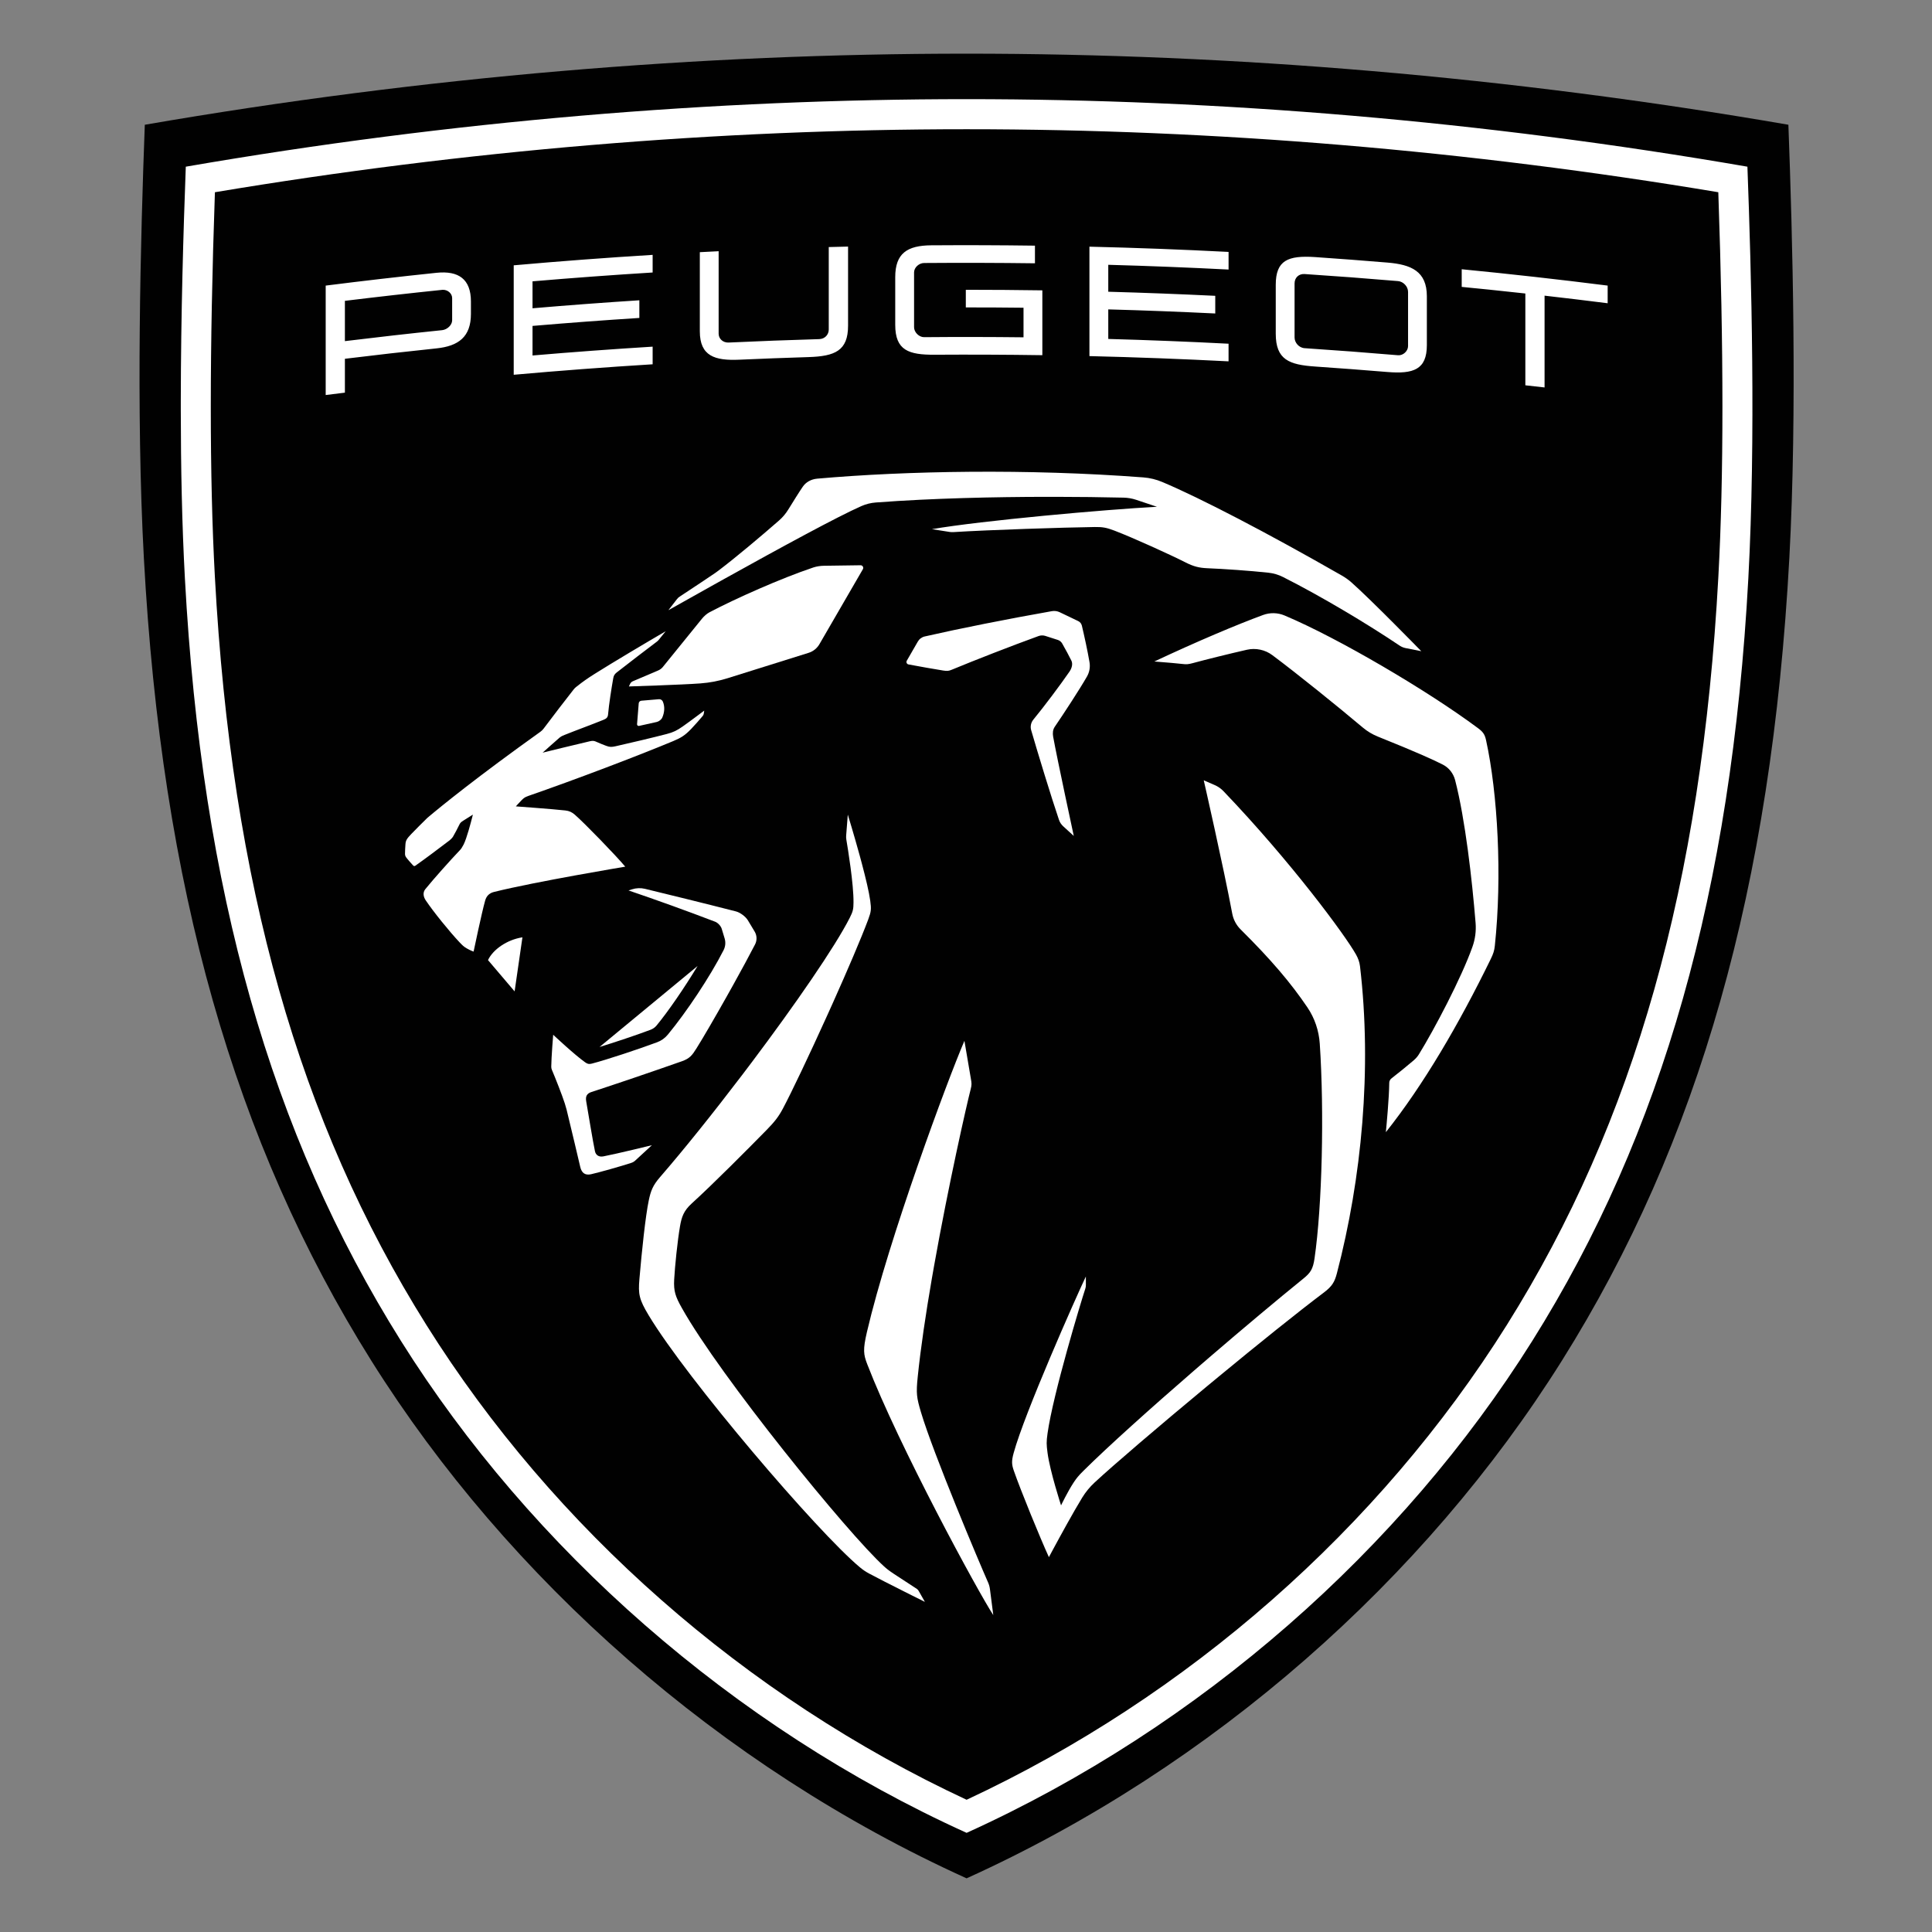 <svg width="180" height="180" viewBox="0 0 180 180" fill="none" xmlns="http://www.w3.org/2000/svg">
<rect x="0" y="0" width="180" height="180" fill="#808080" stroke="none"/>
<path fill-rule="evenodd" clip-rule="evenodd" d="M90.056 5C114.822 5 140.528 7.116 166.62 11.623C167.009 22.09 167.451 38.27 166.708 52C165.046 82.612 158.314 106.372 145.515 126.775C132.756 147.118 113 164.611 90.056 175C67.112 164.611 47.354 147.118 34.596 126.775C21.799 106.372 15.065 82.612 13.404 52C12.658 38.27 13.101 22.09 13.491 11.623C39.583 7.116 65.29 5 90.056 5Z" fill="#010101"/>
<path fill-rule="evenodd" clip-rule="evenodd" d="M90.057 9.238C113.588 9.238 138.012 11.248 162.803 15.53C163.173 25.476 163.593 40.849 162.888 53.895C161.308 82.98 154.911 105.555 142.751 124.941C130.628 144.27 111.857 160.891 90.057 170.762C68.257 160.891 49.485 144.27 37.362 124.941C25.204 105.555 18.806 82.98 17.227 53.895C16.954 48.877 16.849 43.515 16.844 38.25V37.349C16.853 29.245 17.09 21.432 17.31 15.53C42.101 11.248 66.526 9.238 90.057 9.238ZM90.057 12.04C66.859 12.04 43.309 14.014 20.023 17.91C19.512 32.665 19.512 44.405 20.02 53.743C21.57 82.333 27.834 104.484 39.73 123.451C51.626 142.416 69.462 158.082 90.057 167.68C110.651 158.082 128.489 142.416 140.384 123.451C152.281 104.484 158.543 82.333 160.095 53.743C160.602 44.404 160.602 32.665 160.091 17.91C136.806 14.014 113.253 12.04 90.057 12.04Z" fill="white"/>
<path fill-rule="evenodd" clip-rule="evenodd" d="M89.853 96.973C89.853 96.973 90.311 99.695 90.451 100.485C90.529 100.932 90.546 101.051 90.433 101.491C90.067 102.902 88.376 110.343 87.022 117.959L86.811 119.163C86.258 122.371 85.78 125.555 85.502 128.28C85.344 129.828 85.396 130.198 85.804 131.572C86.961 135.453 91.24 145.593 92.061 147.443C92.152 147.647 92.207 147.861 92.234 148.083L92.542 150.474C91.171 148.4 83.722 134.687 80.796 127.092C80.451 126.198 80.385 125.757 80.767 124.112C82.801 115.388 88.307 100.561 89.853 96.973Z" fill="white"/>
<path fill-rule="evenodd" clip-rule="evenodd" d="M78.988 75.895C78.988 75.895 79.56 77.752 80.113 79.769L80.305 80.484C80.654 81.799 80.965 83.096 81.078 83.917C81.186 84.707 81.168 84.919 80.887 85.676C80.207 87.488 78.955 90.403 77.62 93.384L77.044 94.662C75.406 98.278 73.747 101.771 72.942 103.282C72.545 104.028 72.172 104.513 71.425 105.273C69.72 107.011 66.458 110.295 64.438 112.132C63.704 112.801 63.507 113.371 63.357 114.236C63.117 115.624 62.878 117.994 62.811 119.218C62.753 120.294 62.927 120.798 63.527 121.863C67.087 128.224 78.972 142.857 82.357 145.93C82.603 146.153 82.782 146.303 83.3 146.647C83.798 146.98 85.421 148.034 85.421 148.034C85.486 148.079 85.54 148.139 85.582 148.207L86.169 149.243L86.016 149.166L85.762 149.04L84.978 148.649L84.224 148.27C83.067 147.689 81.688 146.99 80.963 146.598C80.665 146.438 80.384 146.248 80.124 146.03C76.158 142.731 64.008 128.489 60.434 122.542C59.543 121.057 59.452 120.577 59.572 119.171C59.795 116.556 60.142 113.266 60.447 111.825C60.63 110.955 60.821 110.444 61.487 109.677C63.723 107.098 66.451 103.693 69.109 100.2L70.044 98.965C74.073 93.606 77.783 88.242 79.169 85.51C79.486 84.888 79.513 84.672 79.519 84.085C79.538 82.382 78.995 79.066 78.852 78.228C78.83 78.097 78.825 77.963 78.836 77.831L78.988 75.895ZM112.15 72.699L113.177 73.146C113.482 73.278 113.757 73.47 113.987 73.71C120.286 80.295 125.322 87.123 126.332 88.922C126.526 89.268 126.658 89.614 126.707 90.009C127.839 99.613 126.866 109.786 124.554 118.636C124.345 119.434 124.111 119.843 123.344 120.42C120.876 122.28 117.191 125.245 113.527 128.269L112.372 129.224C107.958 132.885 103.765 136.469 101.986 138.118C101.538 138.532 101.15 139.005 100.83 139.523C99.996 140.882 98.722 143.22 98.096 144.381L97.922 144.706L97.724 145.076C96.894 143.262 95.085 138.835 94.464 137.046C94.261 136.462 94.225 136.156 94.439 135.374C95.451 131.665 100.236 120.88 101.167 118.929L101.169 119.727C101.169 119.843 101.151 119.958 101.114 120.068C100.694 121.343 98.122 129.844 97.599 133.53C97.483 134.35 97.493 134.571 97.599 135.376C97.828 137.098 98.856 140.253 98.856 140.253C98.856 140.253 99.464 138.979 100.032 138.118C100.311 137.696 100.478 137.493 100.933 137.041C103.234 134.761 107.158 131.238 111.246 127.696L112.693 126.447C115.833 123.747 118.968 121.12 121.444 119.113C122.088 118.591 122.328 118.242 122.471 117.251C123.182 112.369 123.387 103.606 122.959 97.228C122.877 96.024 122.488 94.86 121.811 93.861C120.257 91.561 118.4 89.385 115.583 86.589C115.181 86.189 114.909 85.676 114.805 85.117C113.984 80.728 112.15 72.699 112.15 72.699ZM58.886 82.856C59.277 82.73 59.694 82.715 60.093 82.811C61.889 83.244 65.689 84.176 68.562 84.913C68.966 85.016 69.468 85.394 69.683 85.751L70.309 86.793C70.416 86.972 70.477 87.176 70.483 87.385C70.49 87.594 70.444 87.802 70.348 87.987C69.826 89.002 69.081 90.375 68.294 91.791L67.698 92.856C66.601 94.805 65.51 96.686 64.889 97.675C64.481 98.329 64.254 98.618 63.527 98.876C60.7 99.872 57.19 101.063 55.104 101.74C54.678 101.878 54.533 102.137 54.616 102.611C54.766 103.474 55.246 106.404 55.431 107.259C55.499 107.574 55.751 107.826 56.219 107.736C57.452 107.501 60.735 106.697 60.735 106.697C60.735 106.697 59.768 107.593 59.188 108.122C59.084 108.221 58.959 108.295 58.822 108.34C57.927 108.639 55.743 109.252 55.063 109.402C54.531 109.517 54.193 109.307 54.057 108.705C54.057 108.705 53.126 104.734 52.789 103.384C52.737 103.187 52.68 102.991 52.618 102.797C52.366 102.015 51.76 100.479 51.418 99.674C51.378 99.581 51.358 99.48 51.359 99.378C51.37 98.459 51.539 96.407 51.539 96.407C51.539 96.407 53.549 98.294 54.522 98.976C54.74 99.13 54.872 99.162 55.141 99.094C56.476 98.75 59.548 97.732 61.235 97.1C61.619 96.955 61.958 96.712 62.219 96.395C63.963 94.285 66.151 91.002 67.414 88.526C67.588 88.186 67.622 87.794 67.512 87.429L67.24 86.531C67.16 86.268 66.883 85.972 66.627 85.874C63.956 84.853 61.266 83.881 58.558 82.961L58.886 82.856Z" fill="white"/>
<path fill-rule="evenodd" clip-rule="evenodd" d="M117.672 57.299C118.325 57.057 119.045 57.074 119.686 57.346C124.668 59.441 133.046 64.369 137.703 67.841C138.153 68.177 138.332 68.409 138.45 68.95C139.544 73.933 139.959 81.633 139.27 88.117C139.22 88.582 139.127 88.862 138.885 89.359C135.934 95.404 132.613 101.092 129.118 105.481L129.124 105.409C129.17 104.941 129.421 102.306 129.434 100.881C129.436 100.72 129.511 100.572 129.639 100.474C130.287 99.968 131.179 99.249 131.683 98.813C131.929 98.599 132.065 98.44 132.193 98.234C133.617 95.929 136.163 91.103 137.189 88.2C137.44 87.493 137.538 86.74 137.478 85.992C137.149 81.946 136.515 76.34 135.57 72.682C135.409 72.059 134.998 71.531 134.425 71.237C133.61 70.818 132.012 70.088 128.372 68.626C127.867 68.424 127.398 68.143 126.981 67.793C124.595 65.784 120.864 62.773 118.542 61.04C118.207 60.789 117.821 60.614 117.412 60.528C117.002 60.441 116.579 60.443 116.17 60.536C114.479 60.921 112.326 61.456 111.115 61.785C110.703 61.896 110.54 61.907 110.116 61.856C109.847 61.826 109.578 61.799 109.308 61.776L108.853 61.736C108.324 61.69 107.828 61.652 107.633 61.637L107.547 61.63C111.495 59.773 115.294 58.171 117.672 57.299ZM64.993 90C63.759 92.035 62.283 94.197 61.168 95.548C61.022 95.724 60.827 95.86 60.607 95.943C59.387 96.401 57.354 97.089 55.857 97.546L64.993 90ZM48.674 87.328L47.945 92.365L45.467 89.451C45.919 88.472 47.238 87.547 48.674 87.328ZM62.02 58.812L61.344 59.647C61.305 59.683 61.269 59.718 61.231 59.756C60.635 60.197 58.127 62.121 57.448 62.659C57.256 62.813 57.179 62.946 57.135 63.187C56.982 64.038 56.728 65.656 56.653 66.552C56.632 66.815 56.519 66.945 56.251 67.053C55.088 67.527 53.709 68.025 52.594 68.473C52.355 68.568 52.288 68.604 52.147 68.712C52.036 68.799 50.554 70.124 50.554 70.124C50.554 70.124 53.776 69.329 54.957 69.061C55.239 68.998 55.361 69.015 55.621 69.138C55.865 69.251 56.272 69.412 56.486 69.49C56.814 69.612 56.989 69.607 57.352 69.527C58.683 69.23 60.922 68.697 62.114 68.386C62.733 68.225 63.071 68.057 63.596 67.69C64.167 67.292 65.612 66.207 65.612 66.207C65.612 66.207 65.586 66.397 65.566 66.504C65.551 66.596 65.517 66.647 65.458 66.719C65.115 67.127 64.76 67.526 64.394 67.914C63.808 68.521 63.458 68.737 62.723 69.045C59.337 70.458 53.551 72.653 49.211 74.159C48.927 74.258 48.804 74.34 48.594 74.555C48.365 74.788 48.059 75.128 48.059 75.128C48.059 75.128 51.598 75.385 52.678 75.51C53.028 75.55 53.279 75.665 53.547 75.896C54.434 76.661 57.373 79.692 58.253 80.745C58.253 80.745 49.897 82.137 46.025 83.1C45.547 83.218 45.308 83.522 45.2 83.906C44.88 85.033 44.124 88.658 44.124 88.658C44.124 88.658 43.855 88.572 43.481 88.356C43.223 88.208 43.092 88.085 42.81 87.786C41.894 86.816 40.388 84.96 39.665 83.884C39.453 83.567 39.363 83.163 39.628 82.838C40.413 81.871 41.99 80.105 42.859 79.197C42.953 79.099 43.071 78.927 43.195 78.681C43.488 78.099 43.873 76.624 44.008 76.091L44.051 75.919L44.056 75.896L44.033 75.911L43.874 76.011L43.161 76.46C42.937 76.603 42.876 76.664 42.783 76.86C42.604 77.229 42.412 77.592 42.207 77.948C42.146 78.054 41.981 78.219 41.894 78.287C40.783 79.137 39.557 80.05 38.684 80.665C38.624 80.707 38.548 80.689 38.496 80.638C38.385 80.527 37.919 79.996 37.836 79.872C37.768 79.776 37.732 79.66 37.734 79.543C37.733 79.321 37.755 78.932 37.776 78.643C37.803 78.301 37.901 78.137 38.317 77.705C38.784 77.221 39.291 76.713 39.826 76.19C41.135 75.086 44.441 72.399 50.345 68.179C50.456 68.099 50.557 68.005 50.639 67.894C51.26 67.056 53.02 64.768 53.455 64.224C53.516 64.148 53.584 64.076 53.663 64.015C54.358 63.465 54.702 63.227 55.407 62.781C57.052 61.743 60.237 59.851 62.02 58.812ZM98.003 56.94C98.251 56.897 98.505 56.932 98.732 57.04L100.456 57.866C100.626 57.948 100.75 58.102 100.795 58.288C101.029 59.276 101.316 60.585 101.508 61.697C101.586 62.159 101.5 62.634 101.266 63.039C100.552 64.282 99.087 66.516 98.267 67.717C98.085 67.986 98.063 68.313 98.119 68.633C98.491 70.692 100.041 77.881 100.041 77.881L99.065 76.991C98.871 76.811 98.743 76.622 98.66 76.374C97.966 74.34 96.669 70.092 96.071 68.025C96.023 67.858 96.016 67.682 96.052 67.512C96.087 67.342 96.162 67.183 96.272 67.049C97.29 65.812 98.772 63.833 99.638 62.579C99.88 62.226 99.96 61.837 99.817 61.546C99.618 61.138 99.282 60.515 98.961 59.951C98.873 59.795 98.73 59.678 98.559 59.622L97.389 59.246C97.185 59.181 96.965 59.185 96.763 59.258C94.214 60.184 90.785 61.52 88.688 62.391C88.38 62.519 88.254 62.529 87.882 62.473C87.275 62.383 85.505 62.065 84.638 61.902C84.601 61.895 84.567 61.879 84.539 61.856C84.51 61.833 84.487 61.803 84.472 61.77C84.457 61.736 84.45 61.699 84.452 61.662C84.454 61.625 84.465 61.59 84.483 61.558L85.513 59.772C85.581 59.653 85.673 59.549 85.784 59.468C85.894 59.386 86.02 59.328 86.154 59.298C89.464 58.543 93.841 57.675 98.003 56.94Z" fill="white"/>
<path fill-rule="evenodd" clip-rule="evenodd" d="M61.386 65.144C61.544 65.13 61.693 65.219 61.755 65.363C61.962 65.847 61.906 66.388 61.705 66.85C61.627 67.038 61.386 67.221 61.189 67.264L59.537 67.632C59.514 67.636 59.49 67.636 59.467 67.63C59.444 67.624 59.423 67.613 59.405 67.597C59.387 67.582 59.373 67.562 59.364 67.541C59.355 67.519 59.352 67.495 59.353 67.472L59.508 65.529C59.513 65.466 59.54 65.406 59.585 65.361C59.63 65.316 59.69 65.289 59.753 65.284L61.386 65.144ZM80.176 52.664C80.367 52.662 80.487 52.868 80.392 53.033L76.366 59.979C76.142 60.387 75.768 60.692 75.322 60.827L67.772 63.193C66.895 63.459 66.155 63.602 65.243 63.672C63.568 63.799 58.594 63.955 58.594 63.955L58.703 63.719C58.755 63.607 58.846 63.52 58.959 63.471L61.312 62.47C61.489 62.395 61.643 62.281 61.761 62.133L65.396 57.649C65.59 57.41 65.844 57.18 66.114 57.037C68.515 55.772 72.786 53.871 75.777 52.87C76.059 52.775 76.439 52.715 76.736 52.712L80.176 52.664Z" fill="white"/>
<path fill-rule="evenodd" clip-rule="evenodd" d="M76.142 44.595C84.474 43.861 95.748 43.661 106.518 44.478C107.128 44.524 107.728 44.67 108.292 44.909C111.82 46.395 118.08 49.648 125.041 53.637C125.348 53.814 125.637 54.02 125.903 54.254C127.747 55.882 132.419 60.671 132.419 60.671L130.961 60.382C130.758 60.342 130.565 60.262 130.394 60.146C127.446 58.162 123.143 55.579 119.536 53.759C119.108 53.543 118.645 53.407 118.168 53.356C116.414 53.169 114.042 53.004 112.491 52.941C111.726 52.909 111.205 52.781 110.456 52.4C109.025 51.674 105.56 50.099 103.834 49.439C103.095 49.156 102.718 49.09 101.995 49.101C99.029 49.144 92.272 49.361 88.822 49.575C88.702 49.582 88.588 49.577 88.472 49.559L86.827 49.301C91.491 48.496 103.019 47.467 107.791 47.215L105.849 46.565C105.473 46.441 105.082 46.373 104.687 46.364C102.577 46.316 100.467 46.291 98.358 46.289H97.336C92.807 46.298 86.98 46.409 81.606 46.815C81.136 46.849 80.677 46.964 80.246 47.154C78.076 48.109 72.782 50.985 67.473 53.939L66.294 54.596C64.921 55.362 63.563 56.124 62.273 56.85C62.273 56.85 62.936 55.997 63.063 55.831C63.177 55.686 63.211 55.66 63.364 55.56C63.577 55.419 64.305 54.939 65.04 54.451L65.584 54.089C65.938 53.855 66.29 53.617 66.64 53.378C66.75 53.303 66.819 53.25 66.957 53.147C68.556 51.94 71.078 49.811 72.582 48.492C72.922 48.195 73.211 47.849 73.448 47.463C73.934 46.675 74.466 45.82 74.793 45.346C75.072 44.935 75.548 44.648 76.142 44.595Z" fill="white"/>
<path fill-rule="evenodd" clip-rule="evenodd" d="M43.875 28.091V29.245C43.875 31.381 42.725 32.243 40.667 32.458C37.821 32.755 34.974 33.078 32.133 33.427V36.582C31.537 36.655 30.94 36.728 30.344 36.804V26.609C33.78 26.174 37.222 25.776 40.667 25.416C42.725 25.203 43.875 26.004 43.875 28.091ZM41.25 27.001L41.198 27.005C38.174 27.318 35.152 27.659 32.133 28.029V31.782C35.152 31.414 38.174 31.071 41.198 30.76C41.661 30.71 42.126 30.286 42.126 29.842V27.777C42.126 27.327 41.695 26.983 41.25 27.001ZM136.184 25.085C140.724 25.528 145.257 26.036 149.782 26.608V28.253C147.826 28.005 145.865 27.769 143.904 27.546V36.098C143.308 36.03 142.712 35.963 142.113 35.897V27.345C140.139 27.127 138.161 26.922 136.184 26.729V25.085ZM60.805 23.745V25.388C57.072 25.619 53.341 25.893 49.614 26.211V28.722C52.93 28.438 56.247 28.19 59.567 27.977V29.622C56.247 29.834 52.929 30.082 49.614 30.365V33.12C53.34 32.801 57.071 32.527 60.805 32.297V33.94C56.486 34.206 52.172 34.532 47.862 34.916V24.719C52.172 24.336 56.486 24.011 60.805 23.745ZM122.542 23.953C124.782 24.108 127.02 24.276 129.259 24.463C131.474 24.645 132.937 25.269 132.937 27.602V32.155C132.937 34.445 131.674 34.857 129.259 34.658C127.02 34.473 124.782 34.303 122.542 34.15C120.102 33.986 118.859 33.513 118.859 31.091V26.538C118.859 24.252 119.991 23.781 122.542 23.953ZM120.612 26.403V31.445C120.612 31.912 121.011 32.403 121.545 32.439C124.451 32.632 127.353 32.851 130.256 33.098C130.721 33.138 131.186 32.71 131.186 32.245V27.201C131.186 26.669 130.721 26.228 130.256 26.189C127.354 25.942 124.451 25.723 121.545 25.532C121.011 25.495 120.612 25.869 120.612 26.403ZM101.5 22.982C105.822 23.085 110.142 23.247 114.463 23.471V25.113C110.728 24.922 106.992 24.774 103.255 24.671V27.18C106.579 27.273 109.902 27.4 113.223 27.561V29.206C109.902 29.044 106.579 28.916 103.255 28.825V31.579C106.992 31.682 110.728 31.83 114.462 32.023V33.665C110.144 33.444 105.823 33.281 101.5 33.177V22.982ZM79.012 22.973V30.347C79.012 32.68 77.788 33.193 75.324 33.269C73.178 33.336 71.032 33.416 68.886 33.512C66.599 33.615 65.201 33.179 65.201 30.869V23.495L66.954 23.405V31.091C66.954 31.558 67.354 31.939 67.885 31.914C70.698 31.783 73.51 31.677 76.323 31.595C76.858 31.58 77.213 31.171 77.213 30.703V23.018C77.812 23.001 78.411 22.986 79.012 22.973ZM86.762 22.855C89.984 22.832 93.205 22.844 96.424 22.887V24.53C92.983 24.485 89.538 24.476 86.094 24.503C85.628 24.508 85.162 24.913 85.162 25.38V30.488C85.162 30.956 85.628 31.418 86.095 31.413C89.184 31.386 92.27 31.391 95.359 31.426V28.671C93.567 28.65 91.774 28.64 89.983 28.642V26.998C92.36 26.998 94.737 27.016 97.113 27.051V33.092C93.774 33.042 90.435 33.029 87.096 33.049C84.65 33.066 83.407 32.643 83.407 30.265V25.822C83.407 23.602 84.518 22.872 86.762 22.855Z" fill="white"/>
</svg>
